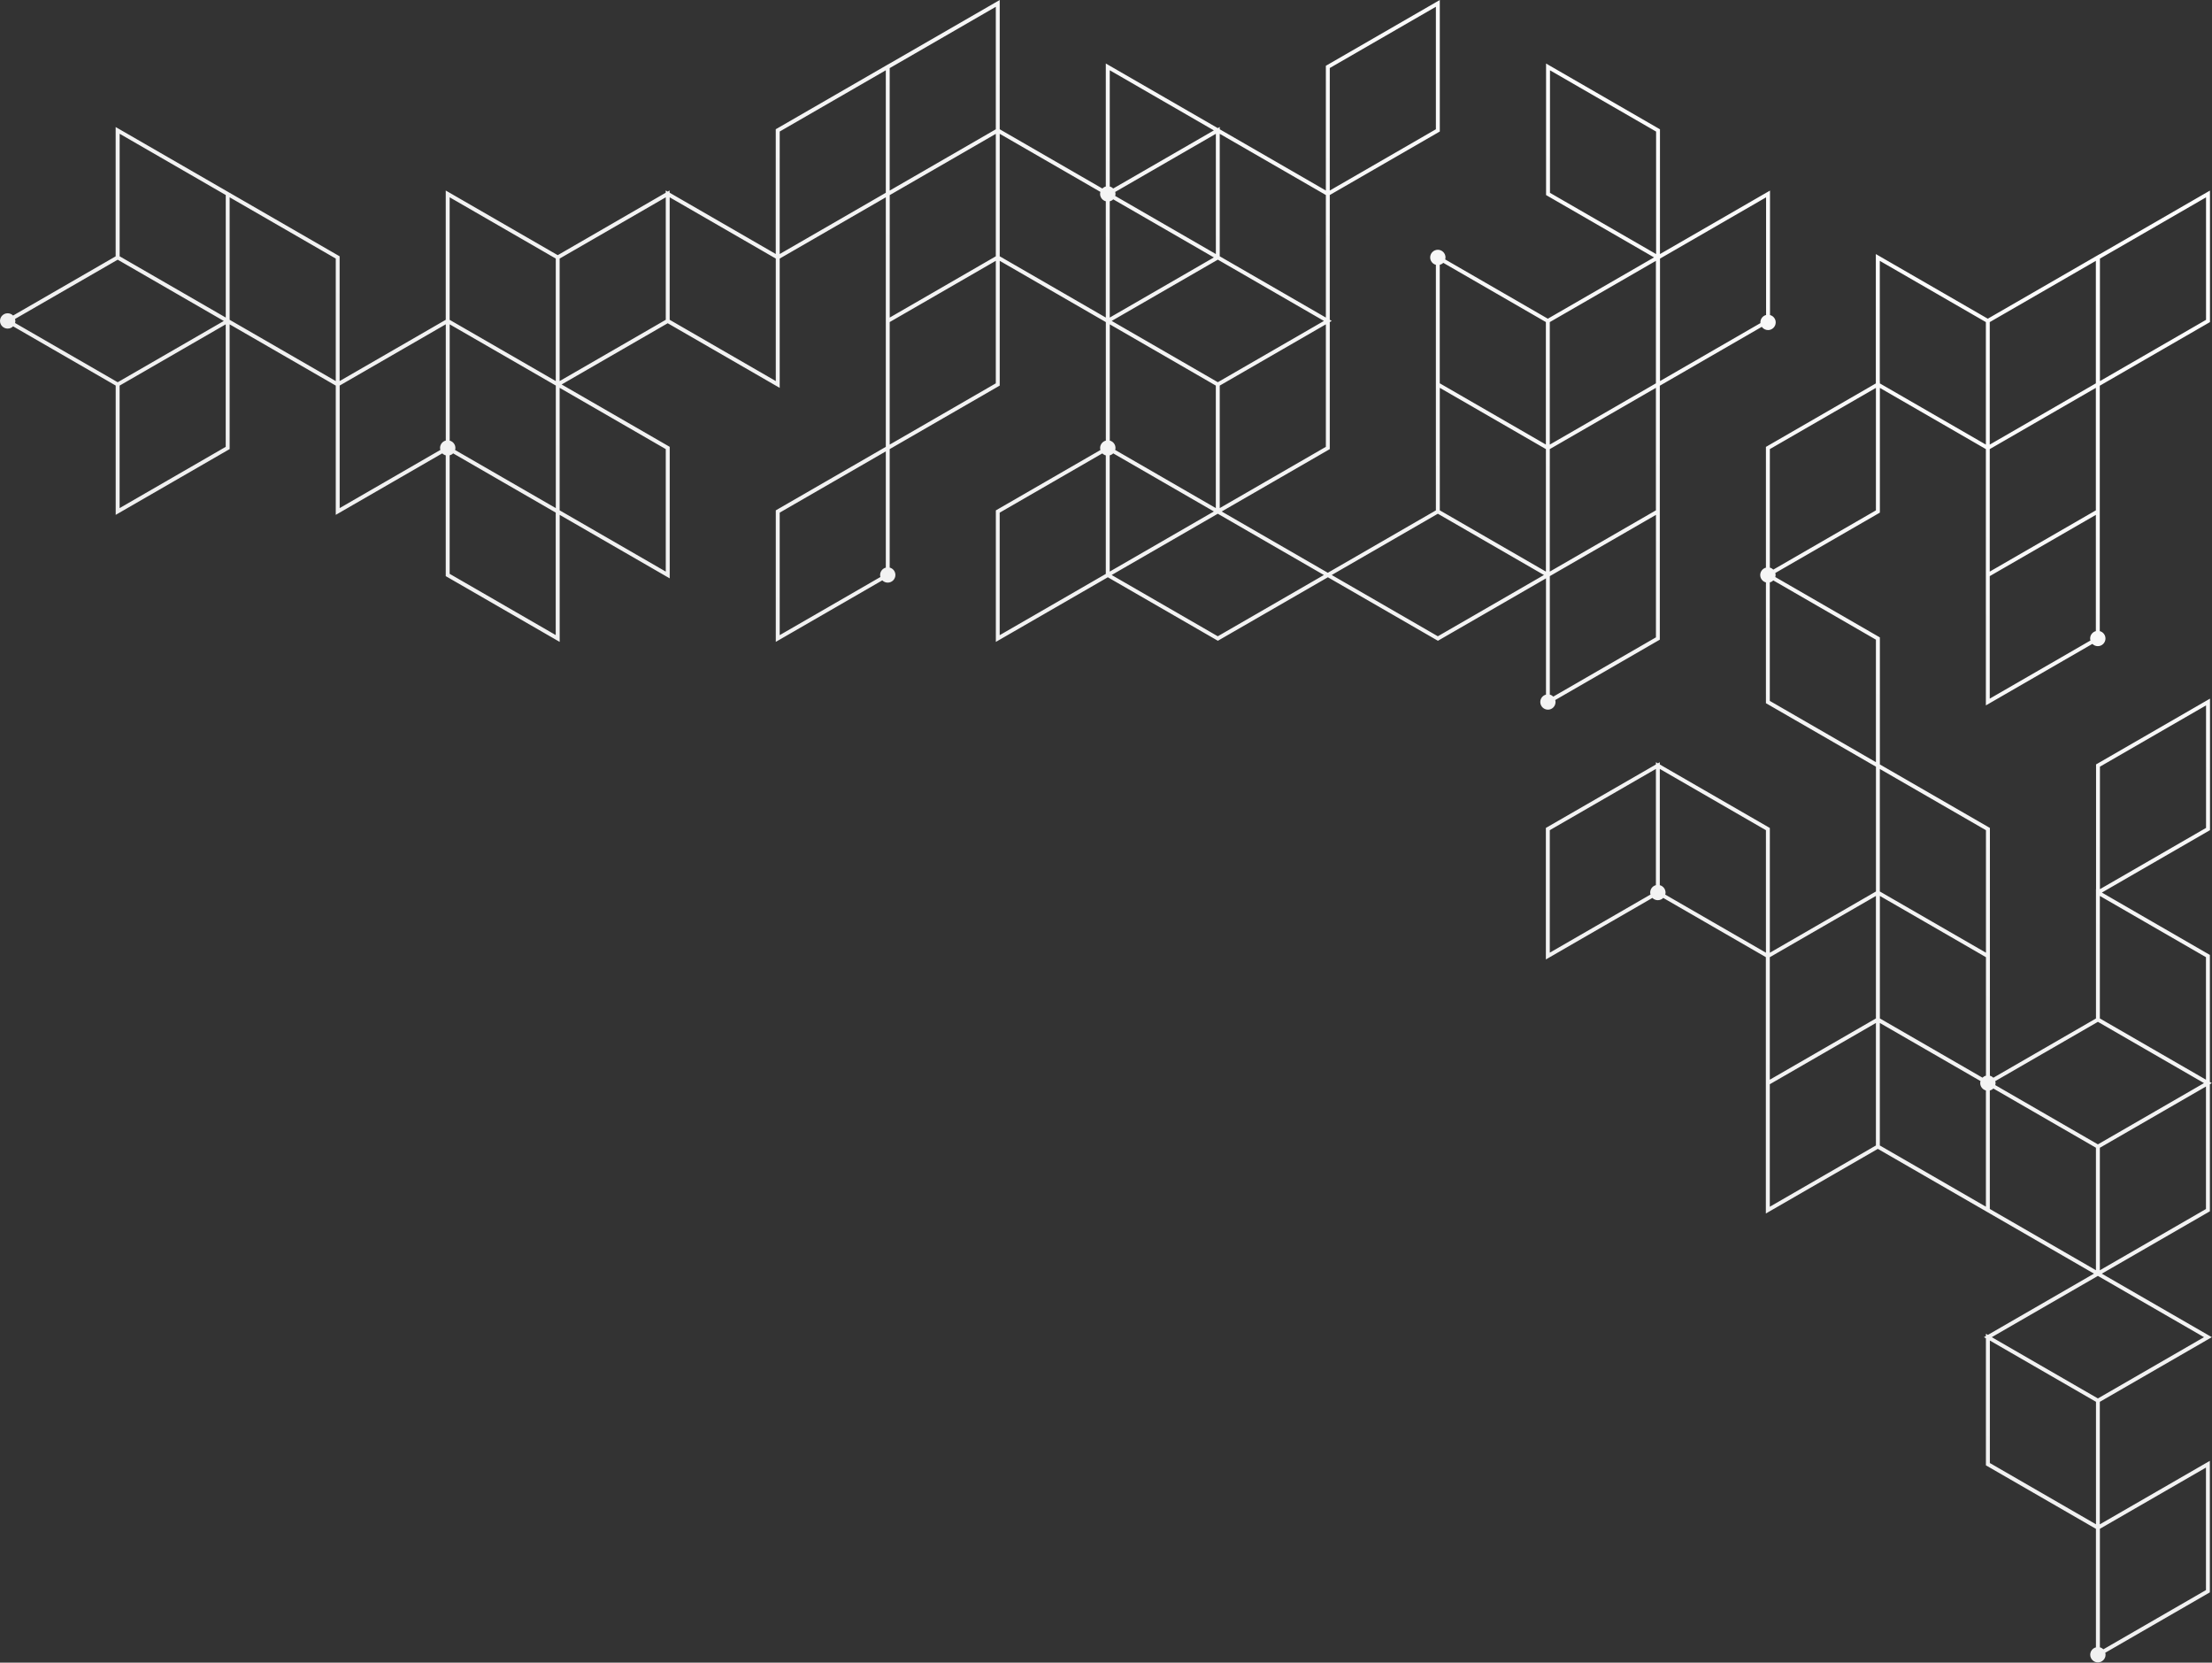 <svg width="865" height="650" viewBox="0 0 865 650" fill="none" xmlns="http://www.w3.org/2000/svg">
    <rect x="0" y="0" width="865" height="650" fill="#333333" stroke="none"/>
    <path d="M864.935 522.756L821.908 497.932L863.788 473.765L864.17 473.551V423.873L864.935 423.429L864.17 422.986V373.323L821.939 348.942L863.834 324.76L864.216 324.546V273.125L820.043 298.622L819.661 298.836V347.628L819.63 347.612V398.162L779.509 421.32C779.142 420.953 778.668 420.678 778.148 420.54V323.675L735.121 298.851V249.188L694.22 225.586C694.296 225.327 694.342 225.067 694.342 224.792C694.342 224.516 694.296 224.257 694.22 224.012L734.739 200.625L735.121 200.411V151.649L776.573 175.572V275.769L818.223 251.725C818.774 252.275 819.523 252.612 820.349 252.612C822 252.612 823.345 251.266 823.345 249.616C823.345 248.225 822.398 247.063 821.113 246.727V150.793L863.819 126.138L864.201 125.924V74.502L821.113 99.372V99.326L777.322 124.594L733.546 99.326V149.892L690.948 174.486L690.566 174.7V221.918C689.281 222.254 688.333 223.416 688.333 224.807C688.333 226.198 689.281 227.36 690.566 227.696V274.913L733.592 299.737V348.514L692.095 372.467V323.69L649.068 298.866V297.98L648.304 298.423L647.539 297.98V298.866L604.895 323.446L604.512 323.66V375.081L646.163 351.036C646.713 351.587 647.463 351.923 648.288 351.923C649.114 351.923 649.878 351.587 650.414 351.036L690.535 374.194V474.407L734.326 449.14L776.588 473.521L818.85 497.917L777.353 521.869L776.588 521.426V522.313L775.824 522.756L776.588 523.199V572.862L819.615 597.686V644.017C818.33 644.354 817.382 645.515 817.382 646.906C817.382 648.557 818.728 649.902 820.379 649.902C822.031 649.902 823.376 648.557 823.376 646.906C823.376 646.631 823.33 646.371 823.254 646.127L863.773 622.74L864.155 622.526V571.104L821.129 595.929V548.038L864.935 522.756ZM821.174 299.722L862.672 275.769V323.66L821.174 347.612V299.722ZM862.641 472.649L821.144 496.602V448.712L862.641 424.759V472.649ZM862.641 422.099L821.144 398.147V350.257L862.641 374.209V422.099ZM820.379 399.477L861.877 423.429L843.024 434.313L820.379 447.382L780.243 424.209C780.304 423.964 780.365 423.704 780.365 423.429C780.365 423.154 780.319 422.894 780.243 422.65L820.379 399.477ZM776.604 374.209V420.525C776.084 420.663 775.61 420.938 775.243 421.305L755.87 410.115L735.121 398.147V350.257L755.87 362.225L776.604 374.209ZM778.087 175.572L819.584 151.619V199.509L778.087 223.462V175.572ZM778.087 273.125V225.235L819.584 201.282V246.727C818.3 247.063 817.352 248.225 817.352 249.616C817.352 249.891 817.398 250.151 817.474 250.395L778.087 273.125ZM821.174 101.1L862.672 77.147V125.037L821.174 148.99V101.1ZM819.584 149.861L778.087 173.814V125.924L819.584 101.971V149.861ZM735.075 101.971L776.573 125.924V173.814L735.121 149.892V148.99L735.091 149.005V101.971H735.075ZM733.577 151.634V199.524L693.455 222.682C693.088 222.315 692.614 222.04 692.095 221.903V175.572L733.577 151.634ZM692.079 274.012V227.681C692.599 227.543 693.073 227.283 693.44 226.901L733.577 250.074V297.964L692.079 274.012ZM776.604 324.561V372.452L755.855 360.483L735.106 348.514V300.624L776.604 324.561ZM606.042 372.436V324.546L647.539 300.593V346.038C646.255 346.374 645.307 347.536 645.307 348.927C645.307 349.202 645.353 349.462 645.429 349.706L606.042 372.436ZM649.068 346.053V300.609L690.566 324.561V372.452L651.193 349.737C651.255 349.492 651.316 349.233 651.316 348.957C651.301 347.551 650.352 346.389 649.068 346.053ZM692.079 374.209L733.577 350.257V398.147L692.079 422.099V374.209ZM692.079 423.873L733.577 399.92V447.81L692.079 471.763V423.873ZM735.106 447.81V399.92L755.855 411.889L774.478 422.634C774.417 422.879 774.356 423.139 774.356 423.414C774.356 424.805 775.304 425.967 776.588 426.303V471.747L735.106 447.81ZM778.133 426.318C778.652 426.181 779.126 425.921 779.493 425.539L819.615 448.697V496.587L778.117 472.634V426.318H778.133ZM819.615 499.246L820.379 498.803L821.144 499.246L861.877 522.756L820.379 546.709L778.882 522.756L819.615 499.246ZM778.133 524.07L819.63 548.023V595.913L778.133 571.961V524.07ZM862.641 573.734V621.624L822.52 644.782C822.153 644.415 821.679 644.14 821.159 644.002V597.671L862.641 573.734ZM608.289 274.455C608.289 274.18 608.243 273.92 608.167 273.675L648.686 250.288L649.068 250.074V150.793L688.945 127.773C689.495 128.537 690.382 129.042 691.391 129.042C693.043 129.042 694.388 127.697 694.388 126.046C694.388 124.655 693.44 123.493 692.156 123.157V74.502L649.129 99.326V50.55L604.589 24.839V76.26L646.805 100.626L605.277 124.594L565.14 101.421C565.201 101.176 565.263 100.916 565.263 100.641C565.263 98.99 563.917 97.645 562.266 97.645C560.614 97.645 559.269 98.99 559.269 100.641C559.269 102.032 560.217 103.194 561.501 103.53V148.974V199.524L519.239 223.92L477.742 199.968L519.621 175.801L520.004 175.587V125.908L520.768 125.465L520.004 125.022V76.245L562.648 51.635L563.03 51.421V0L518.857 25.497L518.475 25.711V74.487L476.977 50.535V49.648L476.213 50.091L432.421 24.824V72.913C431.902 73.05 431.428 73.326 431.061 73.692L390.939 50.535V0L347.913 24.824V24.809L303.739 50.305L303.357 50.519V99.296L261.86 75.343V74.457L261.095 74.9L260.331 74.457V75.343L218.099 99.754L174.308 74.487V125.022L132.81 148.974V100.198L88.255 74.487L45.228 49.663V100.213L5.122 123.356C4.572 122.805 3.823 122.469 2.997 122.469C1.346 122.469 0 123.814 0 125.465C0 127.116 1.346 128.461 2.997 128.461C3.838 128.461 4.587 128.125 5.122 127.574L45.244 150.732V201.282L89.417 175.786L89.799 175.572V126.795L131.297 150.748V201.282L172.947 177.238C173.314 177.605 173.788 177.88 174.308 178.017V225.235L218.864 250.945V201.282L261.89 226.106V174.685L219.628 150.304L261.11 126.367L304.901 151.634V101.084L346.399 77.132V174.685L303.755 199.295L303.372 199.509V250.93L345.023 226.886C345.573 227.436 346.322 227.772 347.148 227.772C348.8 227.772 350.145 226.427 350.145 224.776C350.145 223.385 349.197 222.224 347.913 221.887V175.572L390.557 150.962L390.939 150.748V101.971L432.437 125.924V172.255C431.152 172.591 430.204 173.753 430.204 175.144C430.204 175.419 430.25 175.679 430.327 175.923L389.808 199.31L389.426 199.524V250.945L433.217 225.678L476.243 250.502L519.27 225.678L562.296 250.502L604.558 226.106V271.551C603.274 271.887 602.326 273.049 602.326 274.44C602.326 276.09 603.672 277.436 605.323 277.436C606.944 277.451 608.289 276.106 608.289 274.455ZM647.539 249.172L607.418 272.33C607.051 271.963 606.577 271.688 606.057 271.551V225.235L606.821 224.792L647.554 201.282V249.172H647.539ZM563.03 151.619L604.528 175.572V223.462L563.03 199.509V151.619ZM606.042 175.572L647.539 151.619V199.509L606.042 223.462V175.572ZM647.539 149.861L606.042 173.814V125.924L647.539 101.971V149.861ZM690.627 77.147V123.142C689.342 123.478 688.394 124.64 688.394 126.031C688.394 126.122 688.41 126.214 688.425 126.306L649.145 148.974V101.1L690.627 77.147ZM606.118 27.484L647.615 51.436V99.326L606.118 75.389V27.484ZM563.03 103.53C563.55 103.393 564.024 103.133 564.391 102.751L604.512 125.908V173.798L563.015 149.846V103.53H563.03ZM476.228 149.418L434.73 125.465L453.583 114.582L476.228 101.512L517.725 125.465L498.873 136.348L476.228 149.418ZM433.966 78.706C434.486 78.569 434.96 78.309 435.327 77.927L474.684 100.641L433.966 124.15V78.706ZM475.448 99.311L436.091 76.597C436.152 76.352 436.213 76.092 436.213 75.817C436.213 75.542 436.168 75.282 436.091 75.037L475.463 52.308V99.311H475.448ZM475.448 150.748V198.638L436.091 175.908C436.152 175.663 436.213 175.403 436.213 175.128C436.213 173.737 435.265 172.576 433.981 172.239V126.795L475.448 150.748ZM433.966 178.017C434.486 177.88 434.96 177.605 435.327 177.238L474.684 199.952L433.95 223.462V178.017H433.966ZM518.475 174.685L476.977 198.638V150.748L518.475 126.795V174.685ZM520.004 26.597L561.501 2.644V50.535L520.004 74.487V26.597ZM518.475 76.245V124.15L476.977 100.198V52.308L518.475 76.245ZM474.684 50.978L435.327 73.692C434.96 73.326 434.486 73.05 433.966 72.913V27.468L474.684 50.978ZM389.41 2.66V50.55L347.913 74.502V26.628L389.41 2.66ZM260.346 77.132V125.022L218.848 148.974V101.084L260.346 77.132ZM175.837 77.132L217.335 101.084V148.974L196.586 137.006L175.837 125.037V77.132ZM217.335 198.638L196.586 186.669L177.962 175.923C178.024 175.679 178.085 175.419 178.085 175.144C178.085 173.753 177.137 172.591 175.852 172.255V126.795L196.601 138.764L217.35 150.732V198.638H217.335ZM131.297 148.974L89.799 125.022V77.132L131.297 101.084V148.974ZM46.788 52.292L88.285 76.245V124.15L46.788 100.198V52.292ZM5.887 124.686L46.023 101.528L87.521 125.48L68.668 136.364L46.023 149.433L5.887 126.275C5.948 126.031 6.009 125.771 6.009 125.496C5.994 125.19 5.948 124.93 5.887 124.686ZM88.27 174.685L46.773 198.638V150.748L88.27 126.795V174.685ZM132.826 198.638V150.732L174.323 126.78V172.224C173.039 172.56 172.091 173.722 172.091 175.113C172.091 175.388 172.137 175.648 172.213 175.893L132.826 198.638ZM217.335 248.286L175.837 224.333V178.017C176.357 177.88 176.831 177.62 177.198 177.238L196.57 188.427L217.319 200.396V248.286H217.335ZM260.346 223.462L218.848 199.509V151.619L260.346 175.572V223.462ZM303.372 148.974L261.875 125.022V77.132L303.372 101.084V148.974ZM304.901 99.311V51.421L346.399 27.468V75.359L304.901 99.311ZM389.41 52.323V100.198L347.928 124.15V76.276L389.41 52.323ZM304.901 248.301V200.411L346.399 176.458V221.903C345.115 222.239 344.167 223.401 344.167 224.792C344.167 225.067 344.212 225.327 344.289 225.571L304.901 248.301ZM389.41 149.861L347.913 173.814V125.908L389.41 101.956V149.861ZM390.939 52.308L430.311 75.022C430.25 75.267 430.189 75.527 430.189 75.802C430.189 77.193 431.137 78.355 432.421 78.691V124.15L390.939 100.198V52.308ZM390.939 200.411L431.061 177.253C431.428 177.62 431.902 177.895 432.421 178.033V224.364L390.924 248.316V200.411H390.939ZM476.213 248.744L434.715 224.792L475.448 201.282L476.213 200.839L476.977 201.282L517.71 224.792L476.213 248.744ZM520.768 224.792L562.266 200.839L603.763 224.792L562.266 248.744L520.768 224.792Z" fill="url(#paint0_linear_6_2)"/>
    <defs>
        <linearGradient id="paint0_linear_6_2" x1="-93.771" y1="1040.81" x2="688.102" y2="-87.839" gradientUnits="userSpaceOnUse">
            <stop stop-color="#D2D2D1"/>
            <stop offset="0.107" stop-color="#DADADA"/>
            <stop offset="0.367" stop-color="#EAEAEA"/>
            <stop offset="0.571" stop-color="#F0F0F0"/>
            <stop offset="0.777" stop-color="#F4F4F4"/>
            <stop offset="0.976" stop-color="white"/>
        </linearGradient>
    </defs>
</svg>